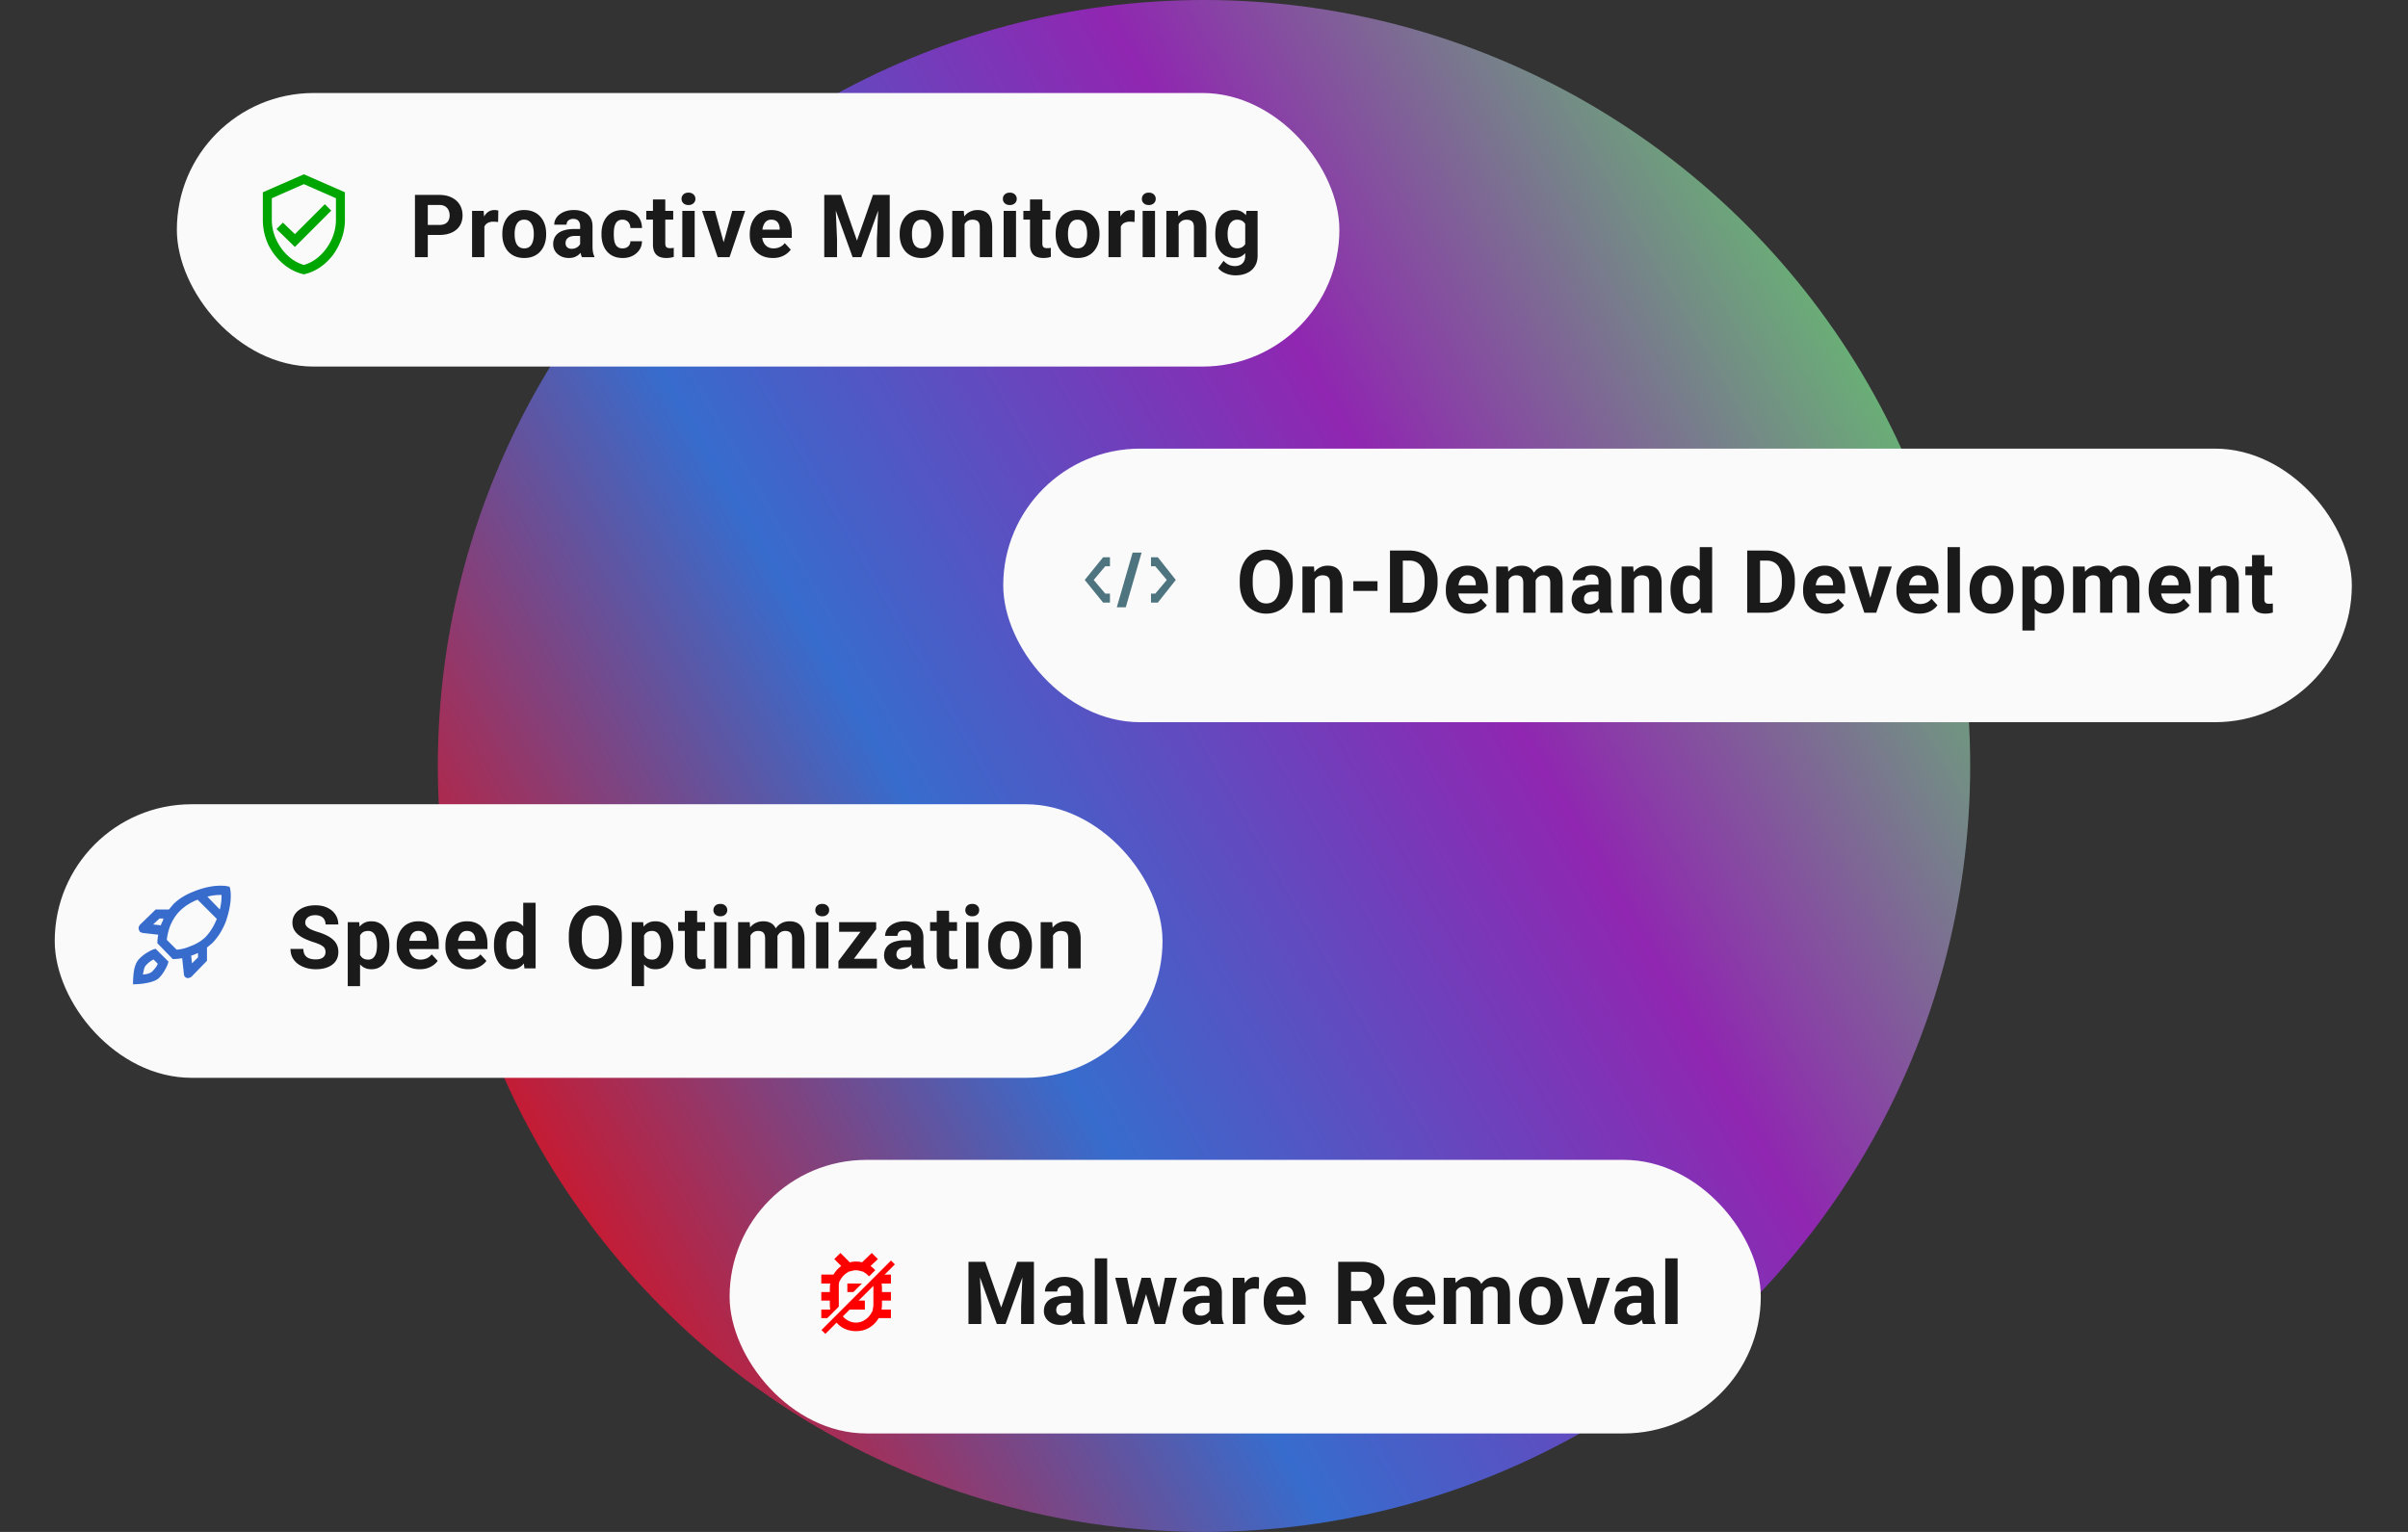 <svg xmlns="http://www.w3.org/2000/svg" width="440" height="280" fill="none" xmlns:v="https://vecta.io/nano"><rect width="100%" height="100%" fill="#333333" stroke="none"/><circle cx="220" cy="140" r="140" fill="url(#A)"/><rect x="10" y="147" width="202.421" height="50" rx="25" fill="#fafafa"/><path d="M31.648 165.297c.99-.99 2.24-1.771 3.75-2.344 1.25-.521 2.526-.859 3.828-1.015 1.198-.105 2.109-.053 2.734.156.208.625.26 1.536.156 2.734-.156 1.302-.469 2.578-.937 3.828-.625 1.511-1.432 2.761-2.422 3.75l-.937.782v2.421l-2.812 2.891c-.104.104-.26.182-.469.234-.156.052-.312.052-.469 0-.104-.052-.208-.13-.312-.234-.104-.156-.156-.312-.156-.469l-.312-2.89c-.625.104-1.198.156-1.719.156l-2.812-2.891a7.94 7.94 0 0 1 .156-1.562l-2.812-.313-.469-.156c-.104-.104-.182-.234-.234-.391a1.47 1.47 0 0 1-.078-.468c.052-.157.13-.313.234-.469l2.891-2.813h2.422l.781-.937zm4.453-.859c-1.302.52-2.396 1.223-3.281 2.109-.677.677-1.25 1.562-1.719 2.656a10.96 10.96 0 0 0-.625 2.578l1.797 1.797c.833-.052 1.667-.26 2.5-.625 1.146-.417 2.083-.989 2.813-1.719.833-.885 1.51-1.979 2.031-3.281l-3.516-3.515zm4.063 1.796c.208-.833.313-1.588.313-2.265v-.391h-.312c-.729 0-1.484.104-2.266.313l2.266 2.343zm-5.234 8.438l.156 1.406 1.094-1.094v-.781l-.234.078a5.8 5.8 0 0 1-1.016.391zm-5.547-5.547c.104-.313.234-.599.391-.859l.078-.391h-.703l-1.172 1.094 1.406.156zm-1.328 6.25l.781.781-.234.469a7.38 7.38 0 0 1-.781.937c-.208.209-.547.365-1.016.469-.26.052-.495.078-.703.078l.156-.703c.104-.521.26-.859.469-1.015.364-.417.807-.756 1.328-1.016zm2.734.391l-2.344-2.344c-.312.052-.703.208-1.172.469-.677.364-1.276.807-1.797 1.328-.625.625-.99 1.64-1.094 3.047a16.47 16.47 0 0 0-.078 1.64 13.56 13.56 0 0 0 2.5-.234c1.094-.208 1.849-.521 2.266-.938s.807-.963 1.172-1.64c.26-.469.443-.912.547-1.328z" fill="#376ccd"/><path d="M59.481 174.023a1.5 1.5 0 0 0-.094-.546c-.057-.167-.167-.318-.328-.454a2.95 2.95 0 0 0-.68-.414c-.292-.135-.669-.276-1.133-.421a14.49 14.49 0 0 1-1.469-.563c-.458-.208-.865-.451-1.219-.727-.349-.281-.625-.606-.828-.976-.198-.37-.297-.8-.297-1.289 0-.474.104-.904.313-1.289.208-.391.5-.724.875-1a4.14 4.14 0 0 1 1.328-.649c.516-.151 1.081-.226 1.695-.226.839 0 1.57.151 2.195.453s1.109.716 1.453 1.242c.349.526.523 1.128.523 1.805h-2.328c0-.334-.07-.625-.211-.875a1.43 1.43 0 0 0-.625-.602c-.276-.146-.625-.219-1.047-.219-.406 0-.745.063-1.016.188-.271.12-.474.284-.609.492a1.21 1.21 0 0 0-.203.688c0 .192.047.367.141.523.099.156.245.302.438.438s.43.263.711.382a10.32 10.32 0 0 0 .977.352 10.28 10.28 0 0 1 1.633.633 5.04 5.04 0 0 1 1.188.789c.318.291.557.622.719.992s.242.789.242 1.258c0 .495-.096.937-.289 1.328s-.471.721-.836.992-.8.477-1.305.617-1.07.211-1.695.211c-.562 0-1.117-.073-1.664-.218a5.08 5.08 0 0 1-1.492-.68 3.43 3.43 0 0 1-1.062-1.156c-.266-.469-.398-1.024-.398-1.664h2.352c0 .354.055.653.164.898a1.5 1.5 0 0 0 .461.594c.203.151.443.26.719.328a3.92 3.92 0 0 0 .922.101c.406 0 .74-.057 1-.171.266-.115.461-.274.586-.477.13-.203.195-.432.195-.688zm6.31-3.851v10.078h-2.25v-11.703h2.086l.164 1.625zm5.352 2.508v.164c0 .614-.073 1.185-.219 1.711-.141.526-.349.984-.625 1.375-.276.385-.62.687-1.031.906-.406.213-.875.32-1.406.32-.516 0-.964-.104-1.344-.312s-.7-.5-.961-.875c-.255-.38-.461-.821-.617-1.321s-.276-1.036-.359-1.609v-.43a10.67 10.67 0 0 1 .359-1.687c.156-.516.362-.961.617-1.336.261-.38.578-.675.953-.883.38-.208.825-.312 1.336-.312.537 0 1.008.101 1.414.304a2.78 2.78 0 0 1 1.031.875c.281.381.492.834.633 1.36.146.526.219 1.109.219 1.75zm-2.258.164v-.164c0-.36-.031-.69-.094-.992-.057-.308-.151-.576-.281-.805-.125-.229-.292-.406-.5-.531-.203-.131-.451-.196-.742-.196-.307 0-.57.05-.789.149a1.32 1.32 0 0 0-.523.429 2 2 0 0 0-.305.672 4.35 4.35 0 0 0-.125.883v1.086a3.5 3.5 0 0 0 .219 1.039c.12.302.305.542.555.719s.578.265.984.265c.297 0 .547-.065.75-.195s.367-.32.492-.555a2.53 2.53 0 0 0 .273-.812 5.41 5.41 0 0 0 .086-.992zm7.81 4.312c-.656 0-1.245-.104-1.766-.312-.521-.214-.964-.508-1.328-.883-.359-.375-.635-.81-.828-1.305s-.289-1.031-.289-1.594v-.312c0-.641.091-1.227.273-1.758s.443-.992.781-1.383c.344-.39.76-.69 1.25-.898.49-.214 1.042-.32 1.656-.32.599 0 1.13.099 1.594.297s.852.479 1.164.843c.318.365.557.802.719 1.313.161.505.242 1.067.242 1.687v.938h-6.719v-1.5h4.508v-.172c0-.313-.057-.591-.172-.836-.109-.25-.276-.448-.5-.594s-.51-.219-.859-.219c-.297 0-.552.066-.766.196s-.388.312-.523.547c-.13.234-.229.51-.297.828a5.26 5.26 0 0 0-.094 1.031v.312c0 .339.047.652.141.938.099.286.237.534.414.742.182.209.401.37.656.485a2.18 2.18 0 0 0 .883.171c.406 0 .784-.078 1.133-.234.354-.161.659-.404.914-.726l1.094 1.187a3.32 3.32 0 0 1-.727.734 3.89 3.89 0 0 1-1.094.579c-.427.145-.914.218-1.461.218zm8.904 0c-.656 0-1.245-.104-1.766-.312-.521-.214-.964-.508-1.328-.883-.359-.375-.635-.81-.828-1.305s-.289-1.031-.289-1.594v-.312c0-.641.091-1.227.273-1.758s.443-.992.781-1.383c.344-.39.76-.69 1.25-.898.49-.214 1.042-.32 1.656-.32.599 0 1.13.099 1.594.297s.852.479 1.164.843a3.64 3.64 0 0 1 .719 1.313c.162.505.242 1.067.242 1.687v.938h-6.719v-1.5h4.508v-.172c0-.313-.057-.591-.172-.836a1.33 1.33 0 0 0-.5-.594c-.224-.146-.51-.219-.859-.219-.297 0-.552.066-.766.196s-.388.312-.523.547c-.13.234-.229.51-.297.828a5.26 5.26 0 0 0-.094 1.031v.312c0 .339.047.652.141.938.099.286.237.534.414.742a1.89 1.89 0 0 0 .656.485 2.18 2.18 0 0 0 .883.171c.406 0 .784-.078 1.133-.234.354-.161.659-.404.914-.726l1.094 1.187c-.177.255-.419.5-.727.734a3.89 3.89 0 0 1-1.094.579c-.427.145-.914.218-1.461.218zm10.005-2V165h2.266v12h-2.039l-.227-1.844zm-5.344-2.281v-.164c0-.646.073-1.232.219-1.758a4.1 4.1 0 0 1 .641-1.367 2.92 2.92 0 0 1 1.039-.883c.412-.208.88-.312 1.406-.312.495 0 .927.104 1.297.312.375.208.693.505.953.891.266.38.479.83.641 1.351s.279 1.081.352 1.696V173c-.073.589-.19 1.135-.352 1.641s-.375.948-.641 1.328a2.83 2.83 0 0 1-.953.875c-.375.208-.812.312-1.312.312-.526 0-.995-.107-1.406-.32-.406-.214-.75-.513-1.031-.898-.276-.386-.487-.839-.633-1.36s-.219-1.088-.219-1.703zm2.25-.164v.164c0 .349.026.674.078.977.057.302.148.57.273.804.13.229.297.409.5.539.208.125.461.188.758.188.386 0 .703-.086.953-.258s.44-.419.57-.727c.135-.307.214-.661.234-1.062v-1.024c-.016-.328-.062-.622-.141-.882-.073-.266-.182-.492-.328-.68a1.45 1.45 0 0 0-.531-.438c-.208-.104-.456-.156-.742-.156-.292 0-.542.068-.75.203s-.378.31-.508.539a2.87 2.87 0 0 0-.281.813 5.46 5.46 0 0 0-.086 1zm21.113-1.664v.539c0 .865-.118 1.641-.352 2.328s-.565 1.274-.992 1.758-.938.846-1.531 1.101-1.243.383-1.961.383a4.9 4.9 0 0 1-1.961-.383c-.589-.255-1.099-.622-1.531-1.101a5.12 5.12 0 0 1-1.008-1.758c-.235-.687-.352-1.463-.352-2.328v-.539c0-.87.117-1.646.352-2.328.234-.688.565-1.274.992-1.758.432-.484.943-.854 1.531-1.109.594-.256 1.248-.383 1.961-.383.719 0 1.372.127 1.961.383s1.104.625 1.531 1.109c.433.484.766 1.07 1 1.758.24.682.36 1.458.36 2.328zm-2.368.539v-.555c0-.604-.054-1.135-.164-1.593a3.44 3.44 0 0 0-.484-1.157c-.214-.312-.474-.547-.781-.703s-.659-.242-1.055-.242-.747.081-1.055.242c-.302.156-.56.391-.773.703-.208.313-.367.698-.477 1.157s-.164.989-.164 1.593v.555c0 .599.055 1.13.164 1.594.11.458.271.846.485 1.164.213.312.474.549.781.711s.659.242 1.055.242.747-.081 1.054-.242.565-.399.774-.711c.208-.318.367-.706.476-1.164.11-.464.164-.995.164-1.594zm6.428-1.414v10.078h-2.25v-11.703h2.086l.164 1.625zm5.351 2.508v.164c0 .614-.073 1.185-.219 1.711a4.24 4.24 0 0 1-.625 1.375c-.276.385-.619.687-1.031.906-.406.213-.875.32-1.406.32-.516 0-.964-.104-1.344-.312s-.7-.5-.961-.875c-.255-.38-.461-.821-.617-1.321s-.276-1.036-.359-1.609v-.43a10.66 10.66 0 0 1 .359-1.687c.156-.516.362-.961.617-1.336a2.8 2.8 0 0 1 .953-.883c.381-.208.826-.312 1.336-.312.537 0 1.008.101 1.414.304a2.78 2.78 0 0 1 1.032.875c.281.381.492.834.632 1.36.146.526.219 1.109.219 1.75zm-2.258.164v-.164c0-.36-.031-.69-.093-.992-.058-.308-.151-.576-.282-.805-.125-.229-.291-.406-.5-.531-.203-.131-.45-.196-.742-.196-.307 0-.57.05-.789.149a1.32 1.32 0 0 0-.523.429c-.136.188-.237.412-.305.672s-.109.555-.125.883v1.086c.026.385.099.732.219 1.039s.304.542.554.719.579.265.985.265c.297 0 .547-.065.75-.195s.367-.32.492-.555a2.53 2.53 0 0 0 .273-.812 5.35 5.35 0 0 0 .086-.992zm8.06-4.297v1.594h-4.921v-1.594h4.921zm-3.703-2.086h2.25v7.992c0 .245.032.432.094.563.068.13.167.221.297.273s.294.07.492.07l.375-.015.289-.047.008 1.656a4.24 4.24 0 0 1-.625.149 4.69 4.69 0 0 1-.742.054c-.495 0-.927-.08-1.297-.242-.365-.167-.646-.432-.844-.797s-.297-.844-.297-1.437v-8.219zm7.623 2.086V177h-2.258v-8.453h2.258zm-2.399-2.203c0-.328.115-.599.344-.813s.537-.32.922-.32.685.107.914.32.352.485.352.813a1.05 1.05 0 0 1-.352.812c-.229.214-.534.321-.914.321s-.693-.107-.922-.321a1.06 1.06 0 0 1-.344-.812zm6.771 3.953V177h-2.257v-8.453h2.117l.14 1.75zm-.312 2.18h-.625c0-.589.07-1.131.211-1.625.146-.5.357-.933.633-1.297.281-.37.627-.657 1.039-.86s.888-.304 1.429-.304c.375 0 .719.057 1.032.171s.58.284.804.524c.229.234.407.542.532.922.125.375.187.825.187 1.351V177h-2.25v-5.391c0-.385-.052-.682-.156-.89a.89.89 0 0 0-.445-.438c-.188-.083-.415-.125-.68-.125-.292 0-.547.06-.766.18-.213.12-.39.286-.531.5a2.23 2.23 0 0 0-.313.734c-.067.282-.101.584-.101.907zm5.031-.258l-.805.101a5.56 5.56 0 0 1 .204-1.539c.14-.474.346-.89.617-1.25a2.85 2.85 0 0 1 1.023-.836c.406-.203.875-.304 1.406-.304.407 0 .776.06 1.11.179a2.04 2.04 0 0 1 .851.555c.24.25.422.578.547.984s.196.904.196 1.493V177h-2.258v-5.398c0-.391-.052-.688-.156-.891a.82.82 0 0 0-.438-.43c-.187-.083-.411-.125-.672-.125a1.48 1.48 0 0 0-.711.164c-.203.104-.372.25-.508.438a1.99 1.99 0 0 0-.304.656 3 3 0 0 0-.102.805zm9.529-3.672V177h-2.258v-8.453h2.258zm-2.399-2.203c0-.328.115-.599.344-.813s.537-.32.922-.32.685.107.914.32a1.05 1.05 0 0 1 .352.813c0 .328-.117.599-.352.812-.229.214-.534.321-.914.321s-.693-.107-.922-.321a1.06 1.06 0 0 1-.344-.812zm11.248 8.898V177h-6.422v-1.758h6.422zm-.125-5.398L154.709 177h-1.507v-1.336l5.367-7.117h1.531v1.297zm-.797-1.297v1.765h-5.976v-1.765h5.976zm7.162 6.547v-3.766c0-.271-.045-.502-.133-.695a.99.99 0 0 0-.414-.461c-.182-.11-.419-.164-.711-.164-.25 0-.466.044-.649.133-.182.083-.322.205-.421.367-.099.156-.149.341-.149.554h-2.25a2.21 2.21 0 0 1 .25-1.023c.167-.323.409-.607.727-.851.317-.25.695-.446 1.133-.586s.937-.211 1.484-.211c.656 0 1.24.109 1.75.328a2.68 2.68 0 0 1 1.203.984c.297.438.445.985.445 1.641v3.617c0 .463.029.844.086 1.141.058.291.141.546.25.765V177h-2.273a3.22 3.22 0 0 1-.25-.859c-.052-.349-.078-.698-.078-1.047zm.297-3.242l.015 1.273h-1.258c-.296 0-.554.034-.773.102a1.43 1.43 0 0 0-.539.289 1.11 1.11 0 0 0-.313.422c-.062.161-.093.338-.093.531s.044.367.132.523a.96.96 0 0 0 .383.36 1.3 1.3 0 0 0 .586.125c.339 0 .633-.068.883-.204s.443-.302.578-.5c.141-.197.214-.385.219-.562l.594.953c-.084.214-.198.435-.344.664-.141.229-.32.445-.539.649-.219.197-.482.362-.789.492s-.672.187-1.094.187c-.536 0-1.023-.107-1.461-.32-.432-.219-.776-.518-1.031-.898a2.36 2.36 0 0 1-.375-1.313c0-.443.083-.836.25-1.18s.411-.633.734-.867c.328-.239.737-.419 1.227-.539s1.057-.187 1.703-.187h1.305zm8.107-3.305v1.594h-4.922v-1.594h4.922zm-3.704-2.086h2.25v7.992c0 .245.032.432.094.563.068.13.167.221.297.273s.294.07.492.07l.375-.015.289-.047.008 1.656a4.24 4.24 0 0 1-.625.149 4.69 4.69 0 0 1-.742.054c-.495 0-.927-.08-1.297-.242s-.646-.432-.844-.797-.297-.844-.297-1.437v-8.219zm7.623 2.086V177h-2.258v-8.453h2.258zm-2.399-2.203c0-.328.115-.599.344-.813s.537-.32.922-.32.685.107.914.32a1.05 1.05 0 0 1 .352.813c0 .328-.117.599-.352.812-.229.214-.534.321-.914.321s-.693-.107-.922-.321a1.06 1.06 0 0 1-.344-.812zm4.162 6.515v-.164c0-.619.089-1.19.266-1.711a3.97 3.97 0 0 1 .773-1.367c.339-.385.755-.685 1.25-.898.495-.219 1.063-.328 1.703-.328s1.211.109 1.711.328c.5.213.919.513 1.258.898s.604.841.781 1.367c.177.521.266 1.092.266 1.711v.164c0 .615-.089 1.185-.266 1.711s-.437.977-.781 1.368c-.339.385-.755.684-1.25.898s-1.062.32-1.703.32-1.211-.107-1.711-.32a3.55 3.55 0 0 1-1.258-.898 4.07 4.07 0 0 1-.773-1.368c-.177-.526-.266-1.096-.266-1.711zm2.25-.164v.164c0 .355.031.685.094.993a2.65 2.65 0 0 0 .297.812c.14.229.323.409.547.539s.497.195.82.195c.312 0 .581-.065.805-.195a1.49 1.49 0 0 0 .539-.539c.135-.234.234-.505.297-.812a4.66 4.66 0 0 0 .101-.993v-.164c0-.343-.034-.666-.101-.968-.063-.308-.165-.579-.305-.813a1.51 1.51 0 0 0-.539-.562c-.224-.136-.495-.204-.813-.204s-.588.068-.812.204c-.219.135-.399.322-.539.562-.136.234-.235.505-.297.813a4.74 4.74 0 0 0-.094.968zm9.607-2.343V177h-2.25v-8.453h2.109l.141 1.805zm-.328 2.125h-.61c0-.625.081-1.188.243-1.688s.388-.935.679-1.289a2.92 2.92 0 0 1 1.039-.82c.407-.193.86-.289 1.36-.289a3.29 3.29 0 0 1 1.086.171 2.08 2.08 0 0 1 .843.547c.24.25.422.581.547.993.131.411.196.914.196 1.507V177h-2.266v-5.398c0-.375-.052-.667-.156-.875s-.258-.355-.461-.438-.443-.133-.735-.133c-.302 0-.565.06-.789.18a1.56 1.56 0 0 0-.546.5 2.35 2.35 0 0 0-.321.734c-.073.282-.109.584-.109.907z" fill="#1a1a1a"/><rect x="183.316" y="82" width="246.421" height="50" rx="25" fill="#fafafa"/><path d="M206.956 101h1.641l-2.891 10h-1.64l2.89-10zm-4.14.859h-1.25l-3.36 4.141 3.36 4.141h1.25V108.5h-.86l-2.109-2.5 2.109-2.5h.86v-1.641zm7.5 0h1.25l3.281 4.141-3.281 4.141h-1.25V108.5h.781l2.109-2.5-2.109-2.5h-.781v-1.641z" fill="#4e7480"/><path d="M236.223 106.047v.539c0 .865-.118 1.641-.352 2.328s-.565 1.274-.992 1.758-.938.846-1.531 1.101-1.243.383-1.961.383a4.9 4.9 0 0 1-1.961-.383c-.589-.255-1.099-.622-1.531-1.101a5.12 5.12 0 0 1-1.008-1.758c-.235-.687-.352-1.463-.352-2.328v-.539c0-.87.117-1.646.352-2.328.234-.688.565-1.274.992-1.758.432-.484.943-.854 1.531-1.109.594-.256 1.248-.383 1.961-.383.719 0 1.373.127 1.961.383.594.255 1.104.625 1.531 1.109.433.484.766 1.07 1 1.758.24.682.36 1.458.36 2.328zm-2.368.539v-.555c0-.604-.054-1.135-.164-1.593a3.44 3.44 0 0 0-.484-1.157 2.09 2.09 0 0 0-.781-.703c-.307-.161-.659-.242-1.055-.242s-.747.081-1.055.242c-.302.156-.559.391-.773.703-.208.313-.367.698-.477 1.157s-.164.989-.164 1.593v.555c0 .599.055 1.13.164 1.594.11.458.271.846.485 1.164.213.312.474.549.781.711s.659.242 1.055.242.747-.081 1.054-.242a2.1 2.1 0 0 0 .774-.711c.208-.318.367-.706.476-1.164.11-.464.164-.995.164-1.594zm6.381-1.234V112h-2.25v-8.453h2.109l.141 1.805zm-.328 2.125h-.61c0-.625.081-1.188.243-1.688s.388-.935.679-1.289a2.92 2.92 0 0 1 1.039-.82c.407-.193.86-.289 1.36-.289.395 0 .757.057 1.086.171a2.08 2.08 0 0 1 .843.547c.24.25.422.581.547.993s.196.914.196 1.507V112h-2.266v-5.398c0-.375-.052-.667-.156-.875s-.258-.355-.461-.438c-.198-.088-.443-.133-.735-.133-.302 0-.565.06-.789.18-.218.12-.401.286-.547.5-.14.208-.247.453-.32.734s-.109.584-.109.907zm11.794-1.243V108h-4.414v-1.766h4.414zm5.771 5.766h-2.476l.015-1.828h2.461c.615 0 1.133-.138 1.555-.414s.739-.69.953-1.227.328-1.185.328-1.945v-.555c0-.583-.062-1.096-.187-1.539s-.3-.815-.54-1.117a2.25 2.25 0 0 0-.882-.68c-.349-.156-.75-.234-1.203-.234h-2.547v-1.836h2.547c.76 0 1.455.13 2.085.391.636.255 1.185.622 1.649 1.101s.82 1.052 1.07 1.719c.255.661.383 1.398.383 2.211v.539c0 .807-.128 1.544-.383 2.211s-.607 1.239-1.07 1.719a4.74 4.74 0 0 1-1.649 1.101c-.635.255-1.338.383-2.109.383zm-1.148-11.375V112h-2.344v-11.375h2.344zm12.075 11.531c-.656 0-1.244-.104-1.765-.312-.521-.214-.964-.508-1.328-.883a3.92 3.92 0 0 1-.829-1.305c-.192-.5-.289-1.031-.289-1.594v-.312c0-.641.092-1.227.274-1.758s.443-.992.781-1.383c.344-.39.76-.69 1.25-.898.49-.214 1.042-.32 1.656-.32.599 0 1.131.099 1.594.297a3.11 3.11 0 0 1 1.164.843c.318.365.557.802.719 1.313.161.505.242 1.067.242 1.687v.938h-6.719v-1.5h4.508v-.172c0-.313-.057-.591-.172-.836-.109-.25-.276-.448-.5-.594s-.51-.219-.859-.219c-.297 0-.552.066-.766.196s-.388.312-.523.547-.229.51-.297.828c-.063.312-.094.656-.094 1.031v.312a2.99 2.99 0 0 0 .141.938c.099.286.237.534.414.742s.401.37.656.485c.261.114.555.171.883.171.406 0 .784-.078 1.133-.234.354-.161.659-.404.914-.726l1.094 1.187c-.178.255-.42.5-.727.734-.302.235-.667.427-1.094.579-.427.145-.914.218-1.461.218zm7.263-6.859V112h-2.257v-8.453h2.117l.14 1.75zm-.312 2.18h-.625c0-.589.07-1.131.211-1.625.146-.5.357-.933.633-1.297.281-.37.627-.657 1.039-.86s.888-.304 1.429-.304c.375 0 .719.057 1.032.171s.58.284.804.524c.23.234.407.542.532.922s.187.825.187 1.351V112h-2.25v-5.391c0-.385-.052-.682-.156-.89a.89.89 0 0 0-.445-.438c-.188-.083-.414-.125-.68-.125-.292 0-.547.06-.766.18-.213.12-.39.286-.531.5a2.21 2.21 0 0 0-.312.734 3.86 3.86 0 0 0-.102.907zm5.031-.258l-.804.101a5.56 5.56 0 0 1 .203-1.539c.14-.474.346-.89.617-1.25a2.85 2.85 0 0 1 1.023-.836c.407-.203.875-.304 1.407-.304.406 0 .776.06 1.109.179a2.04 2.04 0 0 1 .851.555c.24.25.422.578.547.984.131.407.196.904.196 1.493V112h-2.258v-5.398c0-.391-.052-.688-.156-.891a.82.82 0 0 0-.438-.43c-.187-.083-.411-.125-.672-.125a1.48 1.48 0 0 0-.711.164c-.203.104-.372.25-.508.438a1.99 1.99 0 0 0-.304.656 3 3 0 0 0-.102.805zm11.716 2.875v-3.766c0-.271-.044-.502-.132-.695a.99.99 0 0 0-.414-.461c-.183-.11-.42-.164-.711-.164-.25 0-.466.044-.649.133-.182.083-.323.205-.422.367-.099.156-.148.341-.148.554h-2.25c0-.359.083-.7.25-1.023a2.55 2.55 0 0 1 .726-.851c.318-.25.696-.446 1.133-.586.443-.141.938-.211 1.485-.211.656 0 1.239.109 1.75.328a2.68 2.68 0 0 1 1.203.984c.297.438.445.985.445 1.641v3.617c0 .463.029.844.086 1.141.057.291.141.546.25.765V112h-2.273a3.22 3.22 0 0 1-.25-.859c-.052-.349-.079-.698-.079-1.047zm.297-3.242l.016 1.273h-1.258a2.61 2.61 0 0 0-.773.102c-.219.067-.399.164-.539.289a1.11 1.11 0 0 0-.313.422c-.062.161-.094.338-.094.531a1.05 1.05 0 0 0 .133.523c.089.151.216.271.383.36a1.3 1.3 0 0 0 .586.125c.339 0 .633-.068.883-.204s.443-.302.578-.5c.141-.197.213-.385.219-.562l.593.953c-.083.214-.197.435-.343.664s-.321.445-.539.649c-.219.197-.482.362-.789.492s-.672.187-1.094.187a3.29 3.29 0 0 1-1.461-.32c-.432-.219-.776-.518-1.031-.898a2.36 2.36 0 0 1-.375-1.313c0-.443.083-.836.25-1.18s.411-.633.734-.867c.328-.239.737-.419 1.227-.539s1.057-.187 1.703-.187h1.304zm6.17-1.5V112h-2.25v-8.453h2.109l.141 1.805zm-.328 2.125h-.61c0-.625.081-1.188.242-1.688s.388-.935.68-1.289a2.92 2.92 0 0 1 1.039-.82 3.13 3.13 0 0 1 1.36-.289c.395 0 .757.057 1.086.171a2.08 2.08 0 0 1 .843.547c.24.25.422.581.547.993s.195.914.195 1.507V112h-2.265v-5.398c0-.375-.052-.667-.156-.875s-.258-.355-.461-.438c-.198-.088-.443-.133-.735-.133-.302 0-.565.06-.789.18s-.401.286-.547.5c-.14.208-.247.453-.32.734s-.109.584-.109.907zm12.349 2.679V100h2.265v12h-2.039l-.226-1.844zm-5.344-2.281v-.164c0-.646.073-1.232.219-1.758.146-.531.359-.987.64-1.367s.628-.675 1.039-.883.881-.312 1.407-.312c.494 0 .927.104 1.297.312s.692.505.953.891c.265.38.479.83.64 1.351s.279 1.081.352 1.696V108c-.073.589-.19 1.135-.352 1.641s-.375.948-.64 1.328-.578.666-.953.875-.813.312-1.313.312c-.526 0-.995-.107-1.406-.32a2.99 2.99 0 0 1-1.031-.898c-.276-.386-.487-.839-.633-1.36a6.29 6.29 0 0 1-.219-1.703zm2.25-.164v.164c0 .349.026.674.078.977a2.8 2.8 0 0 0 .274.804c.13.229.296.409.5.539s.46.188.757.188c.386 0 .703-.086.953-.258.25-.177.441-.419.571-.727s.213-.661.234-1.062v-1.024c-.015-.328-.062-.622-.14-.882-.073-.266-.183-.492-.329-.68a1.44 1.44 0 0 0-.531-.438c-.208-.104-.456-.156-.742-.156-.292 0-.542.068-.75.203s-.378.31-.508.539-.219.5-.281.813c-.057.307-.086.641-.086 1zM322.753 112h-2.477l.016-1.828h2.461c.614 0 1.132-.138 1.554-.414s.74-.69.953-1.227c.219-.536.329-1.185.329-1.945v-.555c0-.583-.063-1.096-.188-1.539s-.299-.815-.539-1.117a2.26 2.26 0 0 0-.883-.68c-.349-.156-.75-.234-1.203-.234h-2.547v-1.836h2.547c.761 0 1.456.13 2.086.391a4.7 4.7 0 0 1 1.648 1.101c.464.479.821 1.052 1.071 1.719.255.661.383 1.398.383 2.211v.539c0 .807-.128 1.544-.383 2.211s-.607 1.239-1.071 1.719c-.458.474-1.007.841-1.648 1.101-.635.255-1.338.383-2.109.383zm-1.149-11.375V112h-2.344v-11.375h2.344zm12.076 11.531c-.656 0-1.245-.104-1.766-.312-.521-.214-.963-.508-1.328-.883-.359-.375-.635-.81-.828-1.305-.193-.5-.289-1.031-.289-1.594v-.312c0-.641.091-1.227.273-1.758s.443-.992.782-1.383.76-.69 1.25-.898c.489-.214 1.041-.32 1.656-.32.599 0 1.13.099 1.594.297s.851.479 1.164.843.557.802.718 1.313c.162.505.243 1.067.243 1.687v.938h-6.719v-1.5h4.508v-.172c0-.313-.058-.591-.172-.836a1.33 1.33 0 0 0-.5-.594c-.224-.146-.511-.219-.86-.219-.296 0-.552.066-.765.196s-.388.312-.524.547c-.13.234-.229.51-.296.828-.063.312-.094.656-.094 1.031v.312a3.02 3.02 0 0 0 .14.938c.099.286.237.534.414.742a1.9 1.9 0 0 0 .657.485c.26.114.554.171.883.171a2.74 2.74 0 0 0 1.132-.234c.355-.161.659-.404.914-.726l1.094 1.187c-.177.255-.419.5-.726.734s-.667.427-1.094.579c-.427.145-.914.218-1.461.218zm7.779-1.797l1.875-6.812h2.351L342.834 112h-1.422l.047-1.641zm-1.289-6.812l1.882 6.82.04 1.633h-1.43l-2.852-8.453h2.36zm10.567 8.609c-.656 0-1.244-.104-1.765-.312-.521-.214-.964-.508-1.328-.883a3.9 3.9 0 0 1-.828-1.305c-.193-.5-.289-1.031-.289-1.594v-.312c0-.641.091-1.227.273-1.758s.443-.992.781-1.383a3.44 3.44 0 0 1 1.25-.898c.49-.214 1.042-.32 1.656-.32.599 0 1.131.099 1.594.297a3.11 3.11 0 0 1 1.164.843 3.63 3.63 0 0 1 .719 1.313c.161.505.242 1.067.242 1.687v.938h-6.719v-1.5h4.508v-.172c0-.313-.057-.591-.172-.836-.109-.25-.276-.448-.5-.594s-.51-.219-.859-.219c-.297 0-.552.066-.766.196s-.388.312-.523.547-.229.51-.297.828a5.3 5.3 0 0 0-.094 1.031v.312a2.99 2.99 0 0 0 .141.938c.099.286.237.534.414.742s.401.37.656.485c.261.114.555.171.883.171.406 0 .784-.078 1.133-.234.354-.161.659-.404.914-.726l1.094 1.187a3.33 3.33 0 0 1-.727.734c-.302.235-.667.427-1.094.579-.427.145-.914.218-1.461.218zM358.126 100v12h-2.258v-12h2.258zm1.763 7.859v-.164c0-.619.088-1.19.265-1.711s.435-.981.774-1.367.755-.685 1.25-.898c.495-.219 1.062-.328 1.703-.328s1.211.109 1.711.328c.5.213.919.513 1.258.898s.604.841.781 1.367.266 1.092.266 1.711v.164c0 .615-.089 1.185-.266 1.711s-.438.977-.781 1.368c-.339.385-.755.684-1.25.898s-1.063.32-1.703.32-1.211-.107-1.711-.32a3.55 3.55 0 0 1-1.258-.898 4.07 4.07 0 0 1-.774-1.368c-.177-.526-.265-1.096-.265-1.711zm2.25-.164v.164c0 .355.031.685.094.993s.161.578.296.812a1.55 1.55 0 0 0 .547.539c.224.13.498.195.821.195.312 0 .58-.065.804-.195a1.48 1.48 0 0 0 .539-.539 2.65 2.65 0 0 0 .297-.812c.068-.308.102-.638.102-.993v-.164a4.4 4.4 0 0 0-.102-.968c-.062-.308-.164-.579-.304-.813a1.51 1.51 0 0 0-.54-.562c-.223-.136-.494-.204-.812-.204s-.589.068-.813.204a1.6 1.6 0 0 0-.539.562 2.67 2.67 0 0 0-.296.813 4.74 4.74 0 0 0-.094.968zm9.654-2.523v10.078h-2.25v-11.703h2.086l.164 1.625zm5.351 2.508v.164c0 .614-.073 1.185-.219 1.711-.14.526-.349.984-.625 1.375-.276.385-.619.687-1.031.906-.406.213-.875.32-1.406.32-.516 0-.964-.104-1.344-.312s-.7-.5-.961-.875c-.255-.38-.461-.821-.617-1.321s-.276-1.036-.359-1.609v-.43a10.66 10.66 0 0 1 .359-1.687c.156-.516.362-.961.617-1.336a2.8 2.8 0 0 1 .953-.883c.381-.208.826-.312 1.336-.312.537 0 1.008.101 1.414.304a2.78 2.78 0 0 1 1.032.875c.281.381.492.834.632 1.36.146.526.219 1.109.219 1.75zm-2.258.164v-.164c0-.36-.031-.69-.093-.992-.058-.308-.151-.576-.282-.805-.125-.229-.291-.406-.5-.531-.203-.131-.45-.196-.742-.196-.307 0-.57.05-.789.149a1.32 1.32 0 0 0-.523.429c-.136.188-.237.412-.305.672s-.109.555-.125.883v1.086c.026.385.099.732.219 1.039a1.56 1.56 0 0 0 .554.719c.25.177.579.265.985.265.297 0 .547-.065.75-.195.203-.135.367-.32.492-.555a2.53 2.53 0 0 0 .273-.812 5.35 5.35 0 0 0 .086-.992zm6.17-2.547V112h-2.258v-8.453h2.117l.141 1.75zm-.313 2.18h-.625c0-.589.071-1.131.211-1.625.146-.5.357-.933.633-1.297.281-.37.628-.657 1.039-.86s.888-.304 1.43-.304a2.99 2.99 0 0 1 1.031.171 1.99 1.99 0 0 1 .805.524c.229.234.406.542.531.922s.187.825.187 1.351V112h-2.25v-5.391c0-.385-.052-.682-.156-.89s-.252-.354-.445-.438-.414-.125-.68-.125c-.292 0-.547.06-.765.18a1.52 1.52 0 0 0-.532.5 2.23 2.23 0 0 0-.312.734 3.86 3.86 0 0 0-.102.907zm5.031-.258l-.804.101a5.56 5.56 0 0 1 .203-1.539c.141-.474.346-.89.617-1.25s.617-.638 1.024-.836.875-.304 1.406-.304c.406 0 .776.06 1.109.179a2.05 2.05 0 0 1 .852.555c.239.25.422.578.547.984s.195.904.195 1.493V112h-2.258v-5.398c0-.391-.052-.688-.156-.891a.82.82 0 0 0-.438-.43c-.187-.083-.411-.125-.672-.125a1.48 1.48 0 0 0-.71.164 1.4 1.4 0 0 0-.508.438c-.136.187-.237.406-.305.656a3 3 0 0 0-.102.805zm11.045 4.937c-.656 0-1.245-.104-1.766-.312-.521-.214-.963-.508-1.328-.883-.359-.375-.635-.81-.828-1.305-.193-.5-.289-1.031-.289-1.594v-.312c0-.641.091-1.227.273-1.758s.443-.992.782-1.383.76-.69 1.25-.898c.489-.214 1.041-.32 1.656-.32.599 0 1.13.099 1.594.297s.851.479 1.164.843.557.802.718 1.313c.162.505.243 1.067.243 1.687v.938h-6.719v-1.5h4.508v-.172c0-.313-.058-.591-.172-.836a1.33 1.33 0 0 0-.5-.594c-.224-.146-.511-.219-.86-.219-.296 0-.552.066-.765.196s-.388.312-.524.547c-.13.234-.229.51-.296.828-.063.312-.094.656-.094 1.031v.312a3.02 3.02 0 0 0 .14.938c.099.286.237.534.414.742a1.89 1.89 0 0 0 .657.485c.26.114.554.171.883.171a2.74 2.74 0 0 0 1.132-.234c.354-.161.659-.404.914-.726l1.094 1.187c-.177.255-.419.5-.726.734s-.667.427-1.094.579c-.427.145-.914.218-1.461.218zm7.216-6.804V112h-2.25v-8.453h2.11l.14 1.805zm-.328 2.125h-.609c0-.625.08-1.188.242-1.688s.388-.935.68-1.289.638-.633 1.039-.82c.406-.193.859-.289 1.359-.289a3.29 3.29 0 0 1 1.086.171 2.09 2.09 0 0 1 .844.547c.239.25.422.581.547.993s.195.914.195 1.507V112h-2.266v-5.398c0-.375-.052-.667-.156-.875s-.258-.355-.461-.438c-.198-.088-.443-.133-.734-.133-.302 0-.565.06-.789.18s-.401.286-.547.5a2.35 2.35 0 0 0-.321.734c-.072.282-.109.584-.109.907zm11.498-3.93v1.594h-4.922v-1.594h4.922zm-3.704-2.086h2.25v7.992c0 .245.032.432.094.563.068.13.167.221.297.273.13.047.294.07.492.07l.375-.015.289-.047.008 1.656a4.24 4.24 0 0 1-.625.149 4.69 4.69 0 0 1-.742.054c-.495 0-.927-.08-1.297-.242-.365-.167-.646-.432-.844-.797s-.297-.844-.297-1.437v-8.219z" fill="#1a1a1a"/><rect x="32.316" y="17" width="212.421" height="50" rx="25" fill="#fafafa"/><path d="M55.526 31.859l7.5 3.281v5c0 1.563-.339 3.047-1.016 4.453-.625 1.406-1.51 2.604-2.656 3.594s-2.422 1.641-3.828 1.953c-1.406-.312-2.682-.963-3.828-1.953S49.641 46 48.964 44.594c-.625-1.406-.937-2.891-.937-4.453v-5l7.5-3.281zm5.859 8.281v-3.906l-5.859-2.578-5.859 2.578v3.906a8.59 8.59 0 0 0 .781 3.594c.521 1.146 1.224 2.135 2.109 2.969s1.875 1.406 2.969 1.719c1.094-.312 2.083-.885 2.969-1.719s1.589-1.823 2.109-2.969a8.59 8.59 0 0 0 .781-3.594zm-10.859 1.719l3.359 3.281 6.641-6.641-1.172-1.172-5.469 5.469-2.187-2.109-1.172 1.172z" fill="#00a600"/><path d="M80.253 42.945h-2.898v-1.828h2.898c.448 0 .813-.073 1.094-.219.281-.151.487-.359.617-.625s.195-.565.195-.898c0-.339-.065-.654-.195-.945s-.336-.526-.617-.703-.646-.266-1.094-.266h-2.086V47h-2.344V35.625h4.43c.891 0 1.654.161 2.289.484.641.318 1.13.758 1.469 1.32s.508 1.206.508 1.93c0 .734-.169 1.37-.508 1.906s-.828.95-1.469 1.242c-.635.292-1.398.438-2.289.438zm8.255-2.555V47h-2.25v-8.453h2.117l.133 1.844zm2.547-1.898l-.039 2.086-.398-.039-.414-.023c-.318 0-.594.042-.828.125-.229.078-.422.195-.578.352-.151.156-.266.346-.344.57-.073.224-.114.479-.125.766l-.453-.141c0-.547.055-1.05.164-1.508a4.17 4.17 0 0 1 .477-1.211c.214-.344.474-.609.781-.797s.659-.281 1.055-.281c.125 0 .253.01.383.031.13.016.237.039.32.07zm.732 4.367v-.164c0-.62.089-1.19.266-1.711.177-.526.435-.982.773-1.367s.755-.685 1.25-.898c.495-.219 1.063-.328 1.703-.328s1.211.109 1.711.328a3.45 3.45 0 0 1 1.258.898c.344.385.604.841.781 1.367.177.521.266 1.091.266 1.711v.164a5.33 5.33 0 0 1-.266 1.711c-.177.521-.437.977-.781 1.367-.339.385-.755.685-1.25.898s-1.062.32-1.703.32-1.211-.107-1.711-.32a3.54 3.54 0 0 1-1.258-.898c-.339-.391-.596-.846-.773-1.367-.177-.526-.266-1.096-.266-1.711zm2.25-.164v.164c0 .354.031.685.094.992s.161.578.297.813a1.55 1.55 0 0 0 .547.539c.224.13.497.195.82.195.313 0 .581-.065.805-.195s.404-.31.539-.539c.135-.234.234-.505.297-.812.068-.307.102-.638.102-.992v-.164c0-.344-.034-.667-.102-.969-.062-.307-.164-.578-.305-.812-.136-.24-.315-.427-.539-.562s-.495-.203-.812-.203-.588.068-.812.203a1.6 1.6 0 0 0-.539.563 2.68 2.68 0 0 0-.297.813c-.062.302-.094.625-.094.969zm11.966 2.398v-3.766c0-.271-.044-.503-.133-.695a.98.98 0 0 0-.414-.461c-.182-.109-.419-.164-.711-.164-.25 0-.466.044-.648.133a.94.94 0 0 0-.422.367c-.099.156-.148.341-.148.555h-2.25c0-.359.083-.7.25-1.023s.408-.607.726-.852c.318-.25.695-.445 1.133-.586s.937-.211 1.484-.211c.657 0 1.24.109 1.75.328s.912.547 1.203.984c.297.438.446.984.446 1.641v3.617c0 .464.028.844.086 1.141a2.97 2.97 0 0 0 .25.766V47h-2.274c-.109-.229-.192-.516-.25-.859-.052-.349-.078-.698-.078-1.047zm.297-3.242l.016 1.273h-1.258c-.297 0-.555.034-.774.102s-.398.164-.539.289c-.14.12-.245.26-.312.422a1.45 1.45 0 0 0-.094.531 1.04 1.04 0 0 0 .133.523.94.94 0 0 0 .383.359c.166.083.362.125.586.125.338 0 .632-.068.882-.203a1.62 1.62 0 0 0 .579-.5c.14-.198.213-.385.218-.562l.594.953c-.083.214-.198.435-.344.664-.14.229-.32.445-.539.648a2.79 2.79 0 0 1-.789.492c-.307.125-.672.187-1.094.187-.536 0-1.023-.107-1.461-.32-.432-.219-.776-.518-1.031-.898-.25-.385-.375-.823-.375-1.312a2.68 2.68 0 0 1 .25-1.18c.167-.344.412-.633.735-.867.328-.24.737-.419 1.226-.539.49-.125 1.057-.187 1.703-.187h1.305zm7.458 3.547c.276 0 .521-.052.735-.156.213-.109.38-.26.5-.453.125-.198.19-.43.195-.695h2.117c-.005.594-.164 1.122-.476 1.586-.313.458-.732.82-1.258 1.086-.526.26-1.115.391-1.766.391-.656 0-1.229-.109-1.718-.328a3.35 3.35 0 0 1-1.211-.906 3.98 3.98 0 0 1-.727-1.359c-.161-.521-.242-1.078-.242-1.672v-.227c0-.599.081-1.156.242-1.672.162-.521.404-.974.727-1.359a3.31 3.31 0 0 1 1.211-.914c.484-.219 1.052-.328 1.703-.328.692 0 1.299.133 1.82.398a2.96 2.96 0 0 1 1.234 1.141c.302.49.456 1.07.461 1.742h-2.117c-.005-.281-.065-.537-.18-.766a1.29 1.29 0 0 0-.484-.547c-.208-.141-.466-.211-.773-.211-.328 0-.597.07-.805.211-.208.135-.37.323-.484.563-.115.234-.196.503-.243.805a6.85 6.85 0 0 0-.062.938v.227c0 .328.021.643.062.945s.12.57.235.805c.12.234.284.419.492.555s.479.203.812.203zm9.256-6.852v1.594h-4.922v-1.594h4.922zm-3.703-2.086h2.25v7.992c0 .245.031.432.093.563.068.13.167.221.297.273.13.047.295.07.492.07l.375-.016.29-.047.007 1.656a4.21 4.21 0 0 1-.625.148 4.64 4.64 0 0 1-.742.055c-.495 0-.927-.081-1.297-.242-.364-.167-.646-.432-.843-.797s-.297-.844-.297-1.437v-8.219zm7.622 2.086V47h-2.258v-8.453h2.258zm-2.398-2.203a1.06 1.06 0 0 1 .344-.813c.229-.213.536-.32.921-.32s.685.107.914.32a1.05 1.05 0 0 1 .352.813 1.05 1.05 0 0 1-.352.812c-.229.214-.533.32-.914.32s-.692-.107-.921-.32a1.06 1.06 0 0 1-.344-.812zm7.396 9.016l1.875-6.812h2.351L133.306 47h-1.422l.047-1.641zm-1.289-6.812l1.882 6.82.04 1.633h-1.43l-2.852-8.453h2.36zm10.568 8.609c-.657 0-1.245-.104-1.766-.312a3.87 3.87 0 0 1-1.328-.883 3.9 3.9 0 0 1-.828-1.305c-.193-.5-.289-1.031-.289-1.594v-.312c0-.641.091-1.227.273-1.758s.443-.992.781-1.383a3.44 3.44 0 0 1 1.25-.898c.49-.214 1.042-.32 1.657-.32.598 0 1.13.099 1.593.297s.852.479 1.164.844a3.63 3.63 0 0 1 .719 1.313c.162.505.242 1.068.242 1.687v.938h-6.718v-1.5h4.507v-.172c0-.312-.057-.591-.172-.836-.109-.25-.276-.448-.5-.594s-.51-.219-.859-.219c-.297 0-.552.065-.766.195a1.51 1.51 0 0 0-.523.547c-.13.234-.229.51-.297.828-.062.312-.094.656-.094 1.031v.313c0 .339.047.651.141.938.099.286.237.534.414.742a1.89 1.89 0 0 0 .656.484c.261.114.555.172.883.172.406 0 .784-.078 1.133-.234.354-.161.659-.404.914-.727l1.094 1.188c-.177.255-.42.5-.727.734s-.666.427-1.094.578c-.427.146-.914.219-1.46.219zm10.471-11.531h1.985l2.921 8.352 2.922-8.352h1.985L157.384 47h-1.593l-4.11-11.375zm-1.07 0h1.976l.36 8.141V47h-2.336V35.625zm9.976 0h1.985V47h-2.344v-3.234l.359-8.141zm3.803 7.234v-.164c0-.62.088-1.19.265-1.711a3.95 3.95 0 0 1 .774-1.367 3.46 3.46 0 0 1 1.25-.898c.494-.219 1.062-.328 1.703-.328s1.211.109 1.711.328c.5.213.919.513 1.258.898s.604.841.781 1.367c.177.521.265 1.091.265 1.711v.164c0 .615-.088 1.185-.265 1.711-.177.521-.438.977-.781 1.367-.339.385-.756.685-1.25.898s-1.063.32-1.704.32-1.211-.107-1.711-.32c-.494-.214-.914-.513-1.257-.898a4.05 4.05 0 0 1-.774-1.367c-.177-.526-.265-1.096-.265-1.711zm2.25-.164v.164c0 .354.031.685.093.992s.162.578.297.813a1.55 1.55 0 0 0 .547.539c.224.13.498.195.82.195.313 0 .581-.065.805-.195s.404-.31.539-.539c.136-.234.235-.505.297-.812.068-.307.102-.638.102-.992v-.164c0-.344-.034-.667-.102-.969-.062-.307-.164-.578-.305-.812a1.51 1.51 0 0 0-.539-.562c-.224-.136-.494-.203-.812-.203s-.589.068-.813.203c-.218.135-.398.323-.539.563-.135.234-.234.505-.297.813-.062.302-.093.625-.093.969zm9.607-2.344V47h-2.25v-8.453h2.109l.141 1.805zm-.329 2.125h-.609c0-.625.081-1.187.242-1.687.162-.505.388-.935.68-1.289.292-.359.638-.633 1.039-.82a3.13 3.13 0 0 1 1.359-.289c.396 0 .758.057 1.086.172s.61.297.844.547c.24.25.422.581.547.992s.195.914.195 1.508V47h-2.265v-5.398c0-.375-.052-.667-.157-.875s-.257-.354-.461-.437c-.198-.089-.442-.133-.734-.133-.302 0-.565.06-.789.18a1.57 1.57 0 0 0-.547.5c-.141.208-.247.453-.32.734s-.11.583-.11.906zm9.732-3.93V47h-2.258v-8.453h2.258zm-2.398-2.203a1.06 1.06 0 0 1 .344-.813c.229-.213.536-.32.921-.32s.685.107.915.32a1.05 1.05 0 0 1 .351.813 1.05 1.05 0 0 1-.351.812c-.23.214-.534.32-.915.32s-.692-.107-.921-.32a1.06 1.06 0 0 1-.344-.812zm8.661 2.203v1.594h-4.921v-1.594h4.921zm-3.703-2.086h2.25v7.992c0 .245.032.432.094.563.068.13.167.221.297.273a1.47 1.47 0 0 0 .492.07l.375-.016.289-.047.008 1.656a4.24 4.24 0 0 1-.625.148 4.64 4.64 0 0 1-.742.055c-.495 0-.927-.081-1.297-.242-.365-.167-.646-.432-.844-.797s-.297-.844-.297-1.437v-8.219zm4.685 6.398v-.164c0-.62.089-1.19.266-1.711.177-.526.435-.982.773-1.367s.756-.685 1.25-.898c.495-.219 1.063-.328 1.704-.328s1.21.109 1.71.328c.5.213.92.513 1.258.898.344.385.604.841.782 1.367.177.521.265 1.091.265 1.711v.164c0 .615-.088 1.185-.265 1.711a4 4 0 0 1-.782 1.367 3.46 3.46 0 0 1-1.25.898c-.494.214-1.062.32-1.703.32s-1.211-.107-1.711-.32a3.54 3.54 0 0 1-1.258-.898c-.338-.391-.596-.846-.773-1.367-.177-.526-.266-1.096-.266-1.711zm2.25-.164v.164c0 .354.032.685.094.992s.162.578.297.813a1.55 1.55 0 0 0 .547.539c.224.13.497.195.82.195.313 0 .581-.065.805-.195s.404-.31.539-.539c.135-.234.234-.505.297-.812a4.59 4.59 0 0 0 .101-.992v-.164c0-.344-.033-.667-.101-.969a2.56 2.56 0 0 0-.305-.812 1.51 1.51 0 0 0-.539-.562c-.224-.136-.495-.203-.812-.203s-.589.068-.813.203a1.6 1.6 0 0 0-.539.563c-.135.234-.234.505-.297.813a4.81 4.81 0 0 0-.094.969zm9.654-2.305V47h-2.25v-8.453h2.117l.133 1.844zm2.547-1.898l-.039 2.086-.398-.039-.415-.023c-.317 0-.593.042-.828.125-.229.078-.422.195-.578.352-.151.156-.265.346-.344.57a2.86 2.86 0 0 0-.125.766l-.453-.141c0-.547.055-1.05.164-1.508.11-.464.269-.867.477-1.211a2.39 2.39 0 0 1 .781-.797c.308-.187.659-.281 1.055-.281.125 0 .253.01.383.031a1.4 1.4 0 0 1 .32.07zm3.701.055V47h-2.258v-8.453h2.258zm-2.399-2.203c0-.328.115-.599.344-.813s.536-.32.922-.32c.38 0 .685.107.914.32a1.05 1.05 0 0 1 .351.813 1.05 1.05 0 0 1-.351.812c-.229.214-.534.32-.914.32-.386 0-.693-.107-.922-.32s-.344-.484-.344-.812zm6.724 4.008V47h-2.25v-8.453h2.11l.14 1.805zm-.328 2.125h-.609c0-.625.081-1.187.242-1.687a3.83 3.83 0 0 1 .68-1.289c.291-.359.638-.633 1.039-.82a3.13 3.13 0 0 1 1.359-.289c.396 0 .758.057 1.086.172s.609.297.844.547.422.581.547.992.195.914.195 1.508V47h-2.266v-5.398c0-.375-.052-.667-.156-.875s-.258-.354-.461-.437c-.198-.089-.442-.133-.734-.133-.302 0-.565.06-.789.18a1.57 1.57 0 0 0-.547.5c-.141.208-.247.453-.32.734s-.11.583-.11.906zm12.709-3.93h2.039v8.172c0 .771-.172 1.424-.516 1.961-.338.542-.812.951-1.422 1.227-.609.281-1.317.422-2.125.422-.354 0-.729-.047-1.125-.141-.39-.094-.765-.24-1.125-.437-.354-.198-.651-.448-.89-.75l.992-1.328c.26.302.562.536.906.703.344.172.724.258 1.141.258.406 0 .75-.076 1.031-.227a1.5 1.5 0 0 0 .648-.648c.151-.281.227-.622.227-1.023V40.5l.219-1.953zm-5.688 4.328v-.164c0-.646.078-1.232.235-1.758.161-.531.388-.987.679-1.367a3.09 3.09 0 0 1 1.078-.883c.422-.208.899-.312 1.43-.312.563 0 1.034.104 1.414.313a2.56 2.56 0 0 1 .938.891c.244.38.435.831.57 1.352a12.32 12.32 0 0 1 .328 1.695V43c-.078.589-.195 1.135-.352 1.641s-.361.948-.617 1.328a2.73 2.73 0 0 1-.953.875c-.375.208-.823.312-1.344.312s-.992-.107-1.414-.32c-.416-.214-.773-.513-1.07-.898s-.526-.839-.687-1.359-.235-1.088-.235-1.703zm2.25-.164v.164c0 .349.034.675.102.977s.172.57.312.805a1.67 1.67 0 0 0 .539.539c.219.125.477.188.774.188.411 0 .747-.086 1.008-.258a1.62 1.62 0 0 0 .585-.727c.131-.307.206-.661.227-1.062v-1.023c-.01-.328-.055-.622-.133-.883-.078-.266-.187-.492-.328-.68a1.42 1.42 0 0 0-.547-.437c-.224-.104-.489-.156-.797-.156-.297 0-.554.068-.773.203-.214.13-.393.31-.539.539s-.248.5-.32.813a4.32 4.32 0 0 0-.11 1z" fill="#1a1a1a"/><rect x="133.316" y="212" width="188.421" height="50" rx="25" fill="#fafafa"/><path d="M160.561 232.961h2.232v1.637h-1.711a4.61 4.61 0 0 1 .074.744v.818h1.637v1.563h-1.637v.818a6.08 6.08 0 0 1-.074.819h1.711v1.562h-2.232c-.446.744-1.041 1.339-1.786 1.786-.694.397-1.488.595-2.38.595a4.98 4.98 0 0 1-2.381-.595 4.56 4.56 0 0 1-1.712-1.786h-2.232v-1.562h1.637a6.08 6.08 0 0 1-.074-.819v-.818h-1.563v-1.563h1.563v-.818a4.61 4.61 0 0 1 .074-.744h-1.637v-1.637h2.232a5.28 5.28 0 0 1 1.414-1.563l-1.265-1.265 1.116-1.116 1.711 1.712c.397-.099.769-.149 1.117-.149a4.06 4.06 0 0 1 1.116.149l1.785-1.712 1.116 1.116-1.339 1.265a6.37 6.37 0 0 1 1.488 1.563zm-.967 5.58v-3.199c0-.149-.025-.323-.074-.521l-.075-.521-.297-.521a3.85 3.85 0 0 0-.968-1.041l-.446-.298-.595-.149c-.496-.149-.992-.149-1.489 0l-.595.149-.446.298a3.83 3.83 0 0 0-.967 1.041l-.298.521-.074.521v.521 3.199.595l.074.521.298.447c.297.496.694.893 1.19 1.19a2.99 2.99 0 0 0 1.563.447c.595 0 1.116-.149 1.562-.447a3.42 3.42 0 0 0 1.191-1.19l.297-.521.075-.521c.049-.198.074-.372.074-.521zm-4.762-.818h3.199v1.637h-3.199v-1.637zm3.199-3.125h-3.199v1.562h3.199v-1.562z" fill="red"/><path d="M150.086 242.714l12.33-12.33" stroke="#fff"/><path d="M150.455 243.451l12.704-12.704" stroke="red"/><path d="M178.036 230.625h1.984l2.922 8.352 2.922-8.352h1.984L183.739 242h-1.594l-4.109-11.375zm-1.071 0h1.977l.359 8.141V242h-2.336v-11.375zm9.977 0h1.984V242h-2.344v-3.234l.36-8.141zm8.724 9.469v-3.766c0-.271-.044-.502-.133-.695a.98.98 0 0 0-.414-.461c-.182-.11-.419-.164-.711-.164a1.46 1.46 0 0 0-.648.133.93.93 0 0 0-.422.367c-.099.156-.149.341-.149.554h-2.25a2.21 2.21 0 0 1 .25-1.023c.167-.323.409-.607.727-.851.318-.25.695-.446 1.133-.586s.937-.211 1.484-.211c.656 0 1.24.109 1.75.328a2.67 2.67 0 0 1 1.203.984c.297.438.446.985.446 1.641v3.617c0 .463.028.844.085 1.141.058.291.141.546.25.765V242h-2.273c-.109-.229-.193-.516-.25-.859-.052-.349-.078-.698-.078-1.047zm.297-3.242l.015 1.273h-1.257c-.297 0-.555.034-.774.102a1.43 1.43 0 0 0-.539.289c-.141.119-.245.26-.312.422s-.094.338-.094.531.044.367.133.523a.95.95 0 0 0 .382.36 1.3 1.3 0 0 0 .586.125c.339 0 .633-.068.883-.204s.443-.302.578-.5c.141-.197.214-.385.219-.562l.594.953c-.083.214-.198.435-.344.664-.141.229-.32.445-.539.649-.219.197-.482.362-.789.492s-.672.187-1.094.187c-.536 0-1.023-.107-1.461-.32-.432-.219-.776-.518-1.031-.898a2.36 2.36 0 0 1-.375-1.313c0-.443.083-.836.25-1.18s.412-.633.734-.867c.329-.239.737-.419 1.227-.539s1.057-.187 1.703-.187h1.305zm6.341-6.852v12h-2.258v-12h2.258zm4.537 9.812l1.757-6.265h1.43l-.461 2.461-1.758 5.992h-1.195l.227-2.188zm-.891-6.265l1.258 6.258.117 2.195h-1.406l-2.141-8.453h2.172zm5.688 6.156l1.226-6.156h2.18L212.903 242h-1.398l.133-2.297zm-1.415-6.156l1.75 6.219.243 2.234h-1.203l-1.758-5.984-.446-2.469h1.414zm10.779 6.547v-3.766c0-.271-.044-.502-.133-.695a.98.98 0 0 0-.414-.461c-.182-.11-.419-.164-.711-.164a1.46 1.46 0 0 0-.648.133c-.182.083-.323.205-.422.367-.099.156-.148.341-.148.554h-2.25c0-.359.083-.7.25-1.023a2.54 2.54 0 0 1 .726-.851c.318-.25.696-.446 1.133-.586.443-.141.938-.211 1.484-.211.657 0 1.24.109 1.75.328s.912.547 1.204.984.445.985.445 1.641v3.617c0 .463.029.844.086 1.141.057.291.14.546.25.765V242h-2.274c-.109-.229-.192-.516-.25-.859-.052-.349-.078-.698-.078-1.047zm.297-3.242l.016 1.273h-1.258a2.61 2.61 0 0 0-.773.102c-.219.067-.399.164-.54.289-.14.119-.244.26-.312.422-.063.161-.094.338-.094.531s.044.367.133.523.216.271.383.36a1.3 1.3 0 0 0 .586.125c.338 0 .633-.068.883-.204s.442-.302.578-.5.213-.385.218-.562l.594.953c-.083.214-.198.435-.344.664-.14.229-.32.445-.539.649-.218.197-.481.362-.789.492s-.672.187-1.093.187a3.29 3.29 0 0 1-1.461-.32 2.67 2.67 0 0 1-1.032-.898 2.36 2.36 0 0 1-.375-1.313c0-.443.084-.836.25-1.18s.412-.633.735-.867.737-.419 1.226-.539 1.058-.187 1.703-.187h1.305zm6.216-1.461V242h-2.25v-8.453h2.118l.132 1.844zm2.547-1.899l-.039 2.086-.398-.039-.414-.023c-.318 0-.594.041-.828.125a1.48 1.48 0 0 0-.579.351c-.151.156-.265.347-.343.57a2.79 2.79 0 0 0-.125.766l-.453-.14a6.46 6.46 0 0 1 .164-1.508c.109-.464.268-.868.476-1.211.214-.344.474-.61.781-.797s.659-.281 1.055-.281a2.4 2.4 0 0 1 .383.031 1.44 1.44 0 0 1 .32.07zm5.06 8.664c-.656 0-1.244-.104-1.765-.312-.521-.214-.964-.508-1.328-.883a3.92 3.92 0 0 1-.829-1.305c-.192-.5-.289-1.031-.289-1.594v-.312c0-.641.092-1.227.274-1.758s.443-.992.781-1.383a3.44 3.44 0 0 1 1.25-.898c.49-.214 1.042-.32 1.656-.32.599 0 1.131.099 1.594.297a3.11 3.11 0 0 1 1.164.843c.318.365.557.802.719 1.313.161.505.242 1.067.242 1.687v.938h-6.719v-1.5h4.508v-.172c0-.313-.057-.591-.172-.836-.109-.25-.276-.448-.5-.594s-.51-.219-.859-.219c-.297 0-.552.066-.766.196s-.388.312-.523.547-.229.51-.297.828c-.063.312-.094.656-.094 1.031v.312a2.99 2.99 0 0 0 .141.938c.099.286.237.534.414.742.182.209.401.37.656.485.261.114.555.171.883.171.406 0 .784-.078 1.133-.234.354-.161.659-.404.914-.726l1.094 1.187a3.33 3.33 0 0 1-.727.734c-.302.235-.667.427-1.094.579-.427.145-.914.218-1.461.218zm9.402-11.531h4.242c.87 0 1.617.13 2.242.391s1.115.645 1.453 1.156.508 1.138.508 1.883c0 .609-.104 1.133-.313 1.57-.203.432-.492.794-.867 1.086-.37.286-.804.516-1.304.687l-.743.391h-3.687l-.016-1.828h2.742c.412 0 .753-.073 1.024-.219a1.43 1.43 0 0 0 .609-.609c.141-.261.211-.563.211-.906 0-.365-.067-.68-.203-.946s-.341-.469-.617-.609-.622-.211-1.039-.211h-1.899V242h-2.343v-11.375zM250.883 242l-2.594-5.07 2.477-.016 2.625 4.977V242h-2.508zm7.904.156c-.656 0-1.245-.104-1.766-.312-.521-.214-.963-.508-1.328-.883-.359-.375-.635-.81-.828-1.305s-.289-1.031-.289-1.594v-.312c0-.641.091-1.227.273-1.758s.443-.992.782-1.383.76-.69 1.25-.898c.489-.214 1.041-.32 1.656-.32.599 0 1.13.099 1.594.297s.851.479 1.164.843.557.802.718 1.313c.162.505.243 1.067.243 1.687v.938h-6.719v-1.5h4.508v-.172c0-.313-.058-.591-.172-.836a1.33 1.33 0 0 0-.5-.594c-.224-.146-.511-.219-.86-.219-.296 0-.552.066-.765.196s-.388.312-.524.547c-.13.234-.229.51-.297.828-.062.312-.093.656-.093 1.031v.312a3.02 3.02 0 0 0 .14.938c.099.286.237.534.414.742a1.89 1.89 0 0 0 .657.485c.26.114.554.171.882.171.407 0 .784-.078 1.133-.234s.659-.404.914-.726l1.094 1.187c-.177.255-.419.5-.726.734s-.667.427-1.094.579c-.427.145-.914.218-1.461.218zm7.263-6.859V242h-2.258v-8.453h2.117l.141 1.75zm-.313 2.18h-.625c0-.589.071-1.131.211-1.625.146-.5.357-.933.633-1.297.281-.37.628-.657 1.039-.86s.888-.304 1.43-.304c.375 0 .719.057 1.031.171a1.98 1.98 0 0 1 .805.524c.229.234.406.542.531.922.125.375.188.825.188 1.351V242h-2.25v-5.391c0-.385-.052-.682-.157-.89s-.252-.354-.445-.438c-.187-.083-.414-.125-.68-.125-.291 0-.546.06-.765.18a1.51 1.51 0 0 0-.531.5 2.23 2.23 0 0 0-.313.734 3.86 3.86 0 0 0-.102.907zm5.032-.258l-.805.101a5.6 5.6 0 0 1 .203-1.539c.141-.474.347-.89.617-1.25.276-.359.618-.638 1.024-.836s.875-.304 1.406-.304c.406 0 .776.06 1.109.179s.618.3.852.555c.24.25.422.578.547.984s.195.904.195 1.493V242h-2.258v-5.398c0-.391-.052-.688-.156-.891-.099-.208-.245-.352-.437-.43s-.412-.125-.672-.125a1.48 1.48 0 0 0-.711.164 1.41 1.41 0 0 0-.508.438c-.135.187-.237.406-.305.656s-.101.513-.101.805zm6.794.64v-.164c0-.619.089-1.19.266-1.711a3.97 3.97 0 0 1 .773-1.367c.339-.385.755-.685 1.25-.898.495-.219 1.063-.328 1.703-.328s1.211.109 1.711.328c.5.213.92.513 1.258.898.344.386.604.841.781 1.367.177.521.266 1.092.266 1.711v.164c0 .615-.089 1.185-.266 1.711s-.437.977-.781 1.368a3.47 3.47 0 0 1-1.25.898c-.495.213-1.062.32-1.703.32s-1.211-.107-1.711-.32a3.55 3.55 0 0 1-1.258-.898 4.07 4.07 0 0 1-.773-1.368c-.177-.526-.266-1.096-.266-1.711zm2.25-.164v.164c0 .355.031.685.094.993a2.65 2.65 0 0 0 .297.812c.14.229.323.409.547.539s.497.195.82.195c.312 0 .581-.065.805-.195a1.49 1.49 0 0 0 .539-.539c.135-.234.234-.505.297-.812a4.66 4.66 0 0 0 .101-.993v-.164c0-.343-.034-.666-.101-.968-.063-.308-.164-.579-.305-.813a1.51 1.51 0 0 0-.539-.562c-.224-.136-.495-.204-.813-.204s-.588.068-.812.204-.399.322-.539.562c-.136.234-.235.505-.297.813a4.74 4.74 0 0 0-.094.968zm10.154 2.664l1.875-6.812h2.351L291.342 242h-1.422l.047-1.641zm-1.289-6.812l1.883 6.82.039 1.633h-1.43l-2.852-8.453h2.36zm11.224 6.547v-3.766c0-.271-.044-.502-.133-.695a.98.98 0 0 0-.414-.461c-.182-.11-.419-.164-.711-.164a1.46 1.46 0 0 0-.648.133.93.93 0 0 0-.422.367c-.099.156-.149.341-.149.554h-2.25a2.21 2.21 0 0 1 .25-1.023c.167-.323.409-.607.727-.851.318-.25.695-.446 1.133-.586s.937-.211 1.484-.211c.656 0 1.24.109 1.75.328a2.67 2.67 0 0 1 1.203.984c.297.438.446.985.446 1.641v3.617c0 .463.028.844.086 1.141.057.291.14.546.25.765V242h-2.274c-.109-.229-.193-.516-.25-.859-.052-.349-.078-.698-.078-1.047zm.297-3.242l.015 1.273h-1.257c-.297 0-.555.034-.774.102a1.43 1.43 0 0 0-.539.289c-.14.119-.245.26-.312.422s-.094.338-.094.531.044.367.133.523.216.271.383.36c.166.083.361.125.585.125.339 0 .633-.068.883-.204s.443-.302.578-.5c.141-.197.214-.385.219-.562l.594.953c-.083.214-.198.435-.344.664-.14.229-.32.445-.539.649-.219.197-.482.362-.789.492s-.672.187-1.094.187c-.536 0-1.023-.107-1.461-.32-.432-.219-.776-.518-1.031-.898a2.36 2.36 0 0 1-.375-1.313c0-.443.083-.836.25-1.18s.412-.633.734-.867c.329-.239.737-.419 1.227-.539s1.057-.187 1.703-.187h1.305zM306.54 230v12h-2.258v-12h2.258z" fill="#1a1a1a"/><defs><linearGradient id="A" x1="376.364" y1="62.553" x2="77.677" y2="235" gradientUnits="userSpaceOnUse"><stop stop-color="#5be360"/><stop offset=".35" stop-color="#9026b1"/><stop offset=".65" stop-color="#376ccd"/><stop offset="1" stop-color="#f50000"/></linearGradient></defs></svg>